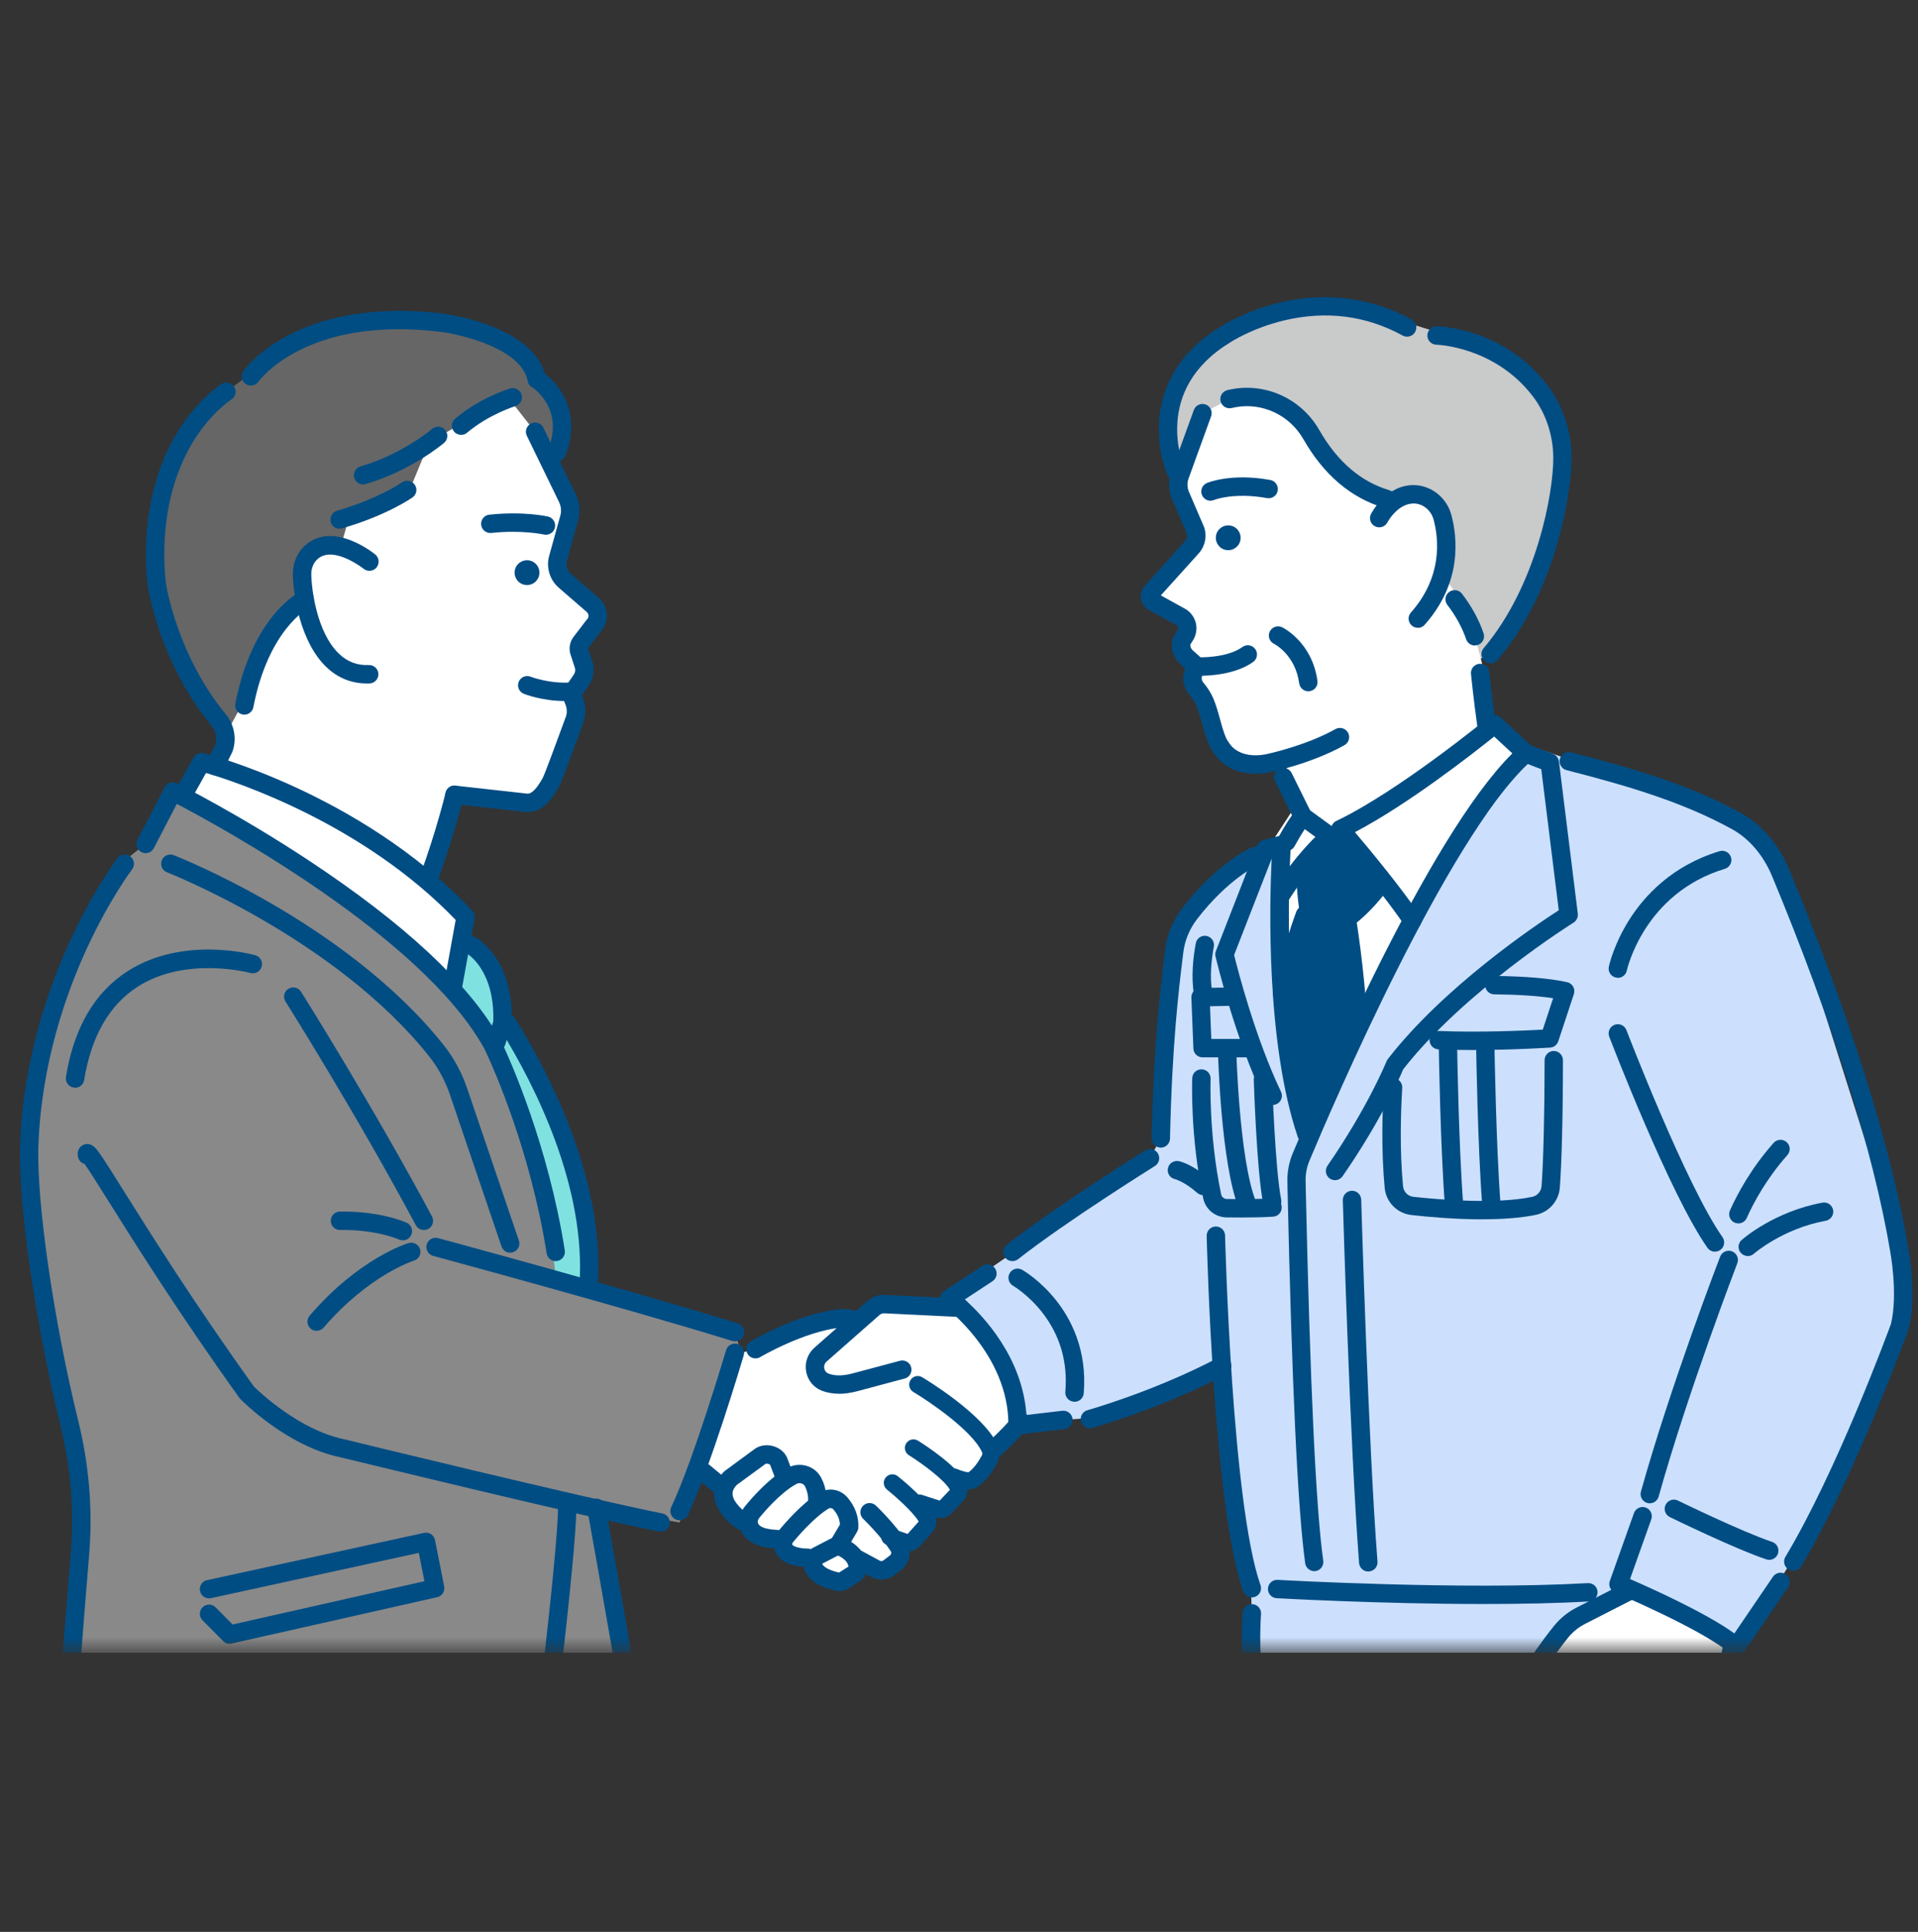 <svg width="140" height="141" viewBox="0 0 140 141" fill="none" xmlns="http://www.w3.org/2000/svg">
<rect x="0" y="0" width="140" height="141" fill="#333333" stroke="none"/>
<g clip-path="url(#clip0_4326_5392)">
<mask id="mask0_4326_5392" style="mask-type:luminance" maskUnits="userSpaceOnUse" x="0" y="20" width="140" height="101">
<path d="M140 20.266H0V120.472H140V20.266Z" fill="white"/>
</mask>
<g mask="url(#mask0_4326_5392)">
<path d="M88.117 35.22L85.698 34.062C85.698 34.062 82.929 25.756 91.939 23.225C91.939 23.225 95.917 21.165 102.742 23.566L107.977 25.191C107.977 25.191 114.723 28.357 114.006 34.412L112.59 40.865L108.802 47.741L105.657 49.171L88.117 35.22Z" fill="#C9CACA"/>
<path d="M16.444 53.667L14.108 49.879C14.108 49.879 6.635 36.407 16.229 28.805L18.846 26.87C18.846 26.87 29.709 18.608 39.03 27.181C39.03 27.181 42.636 29.142 40.248 33.056L28.966 52.358L16.44 53.676L16.444 53.667Z" fill="#666666"/>
<path d="M100.233 60.858L92.372 61.964L85.906 67.255C85.906 67.255 85.69 68.936 85.409 71.898L84.722 83.085L83.936 84.528L66.996 96.216L71.406 104.505L77.617 103.632L79.898 103.468L89.214 99.697C89.214 99.697 89.905 111.675 91.292 115.268L91.547 123.164L111.692 123.479L125.159 122.939L130.355 114.607L133.323 109.42L138.657 96.812L138.903 91.957L129.958 63.696C129.958 63.696 126.671 58.086 121.695 57.87L110.284 53.974L100.22 60.854L100.233 60.858Z" fill="#CCE0FD"/>
<path d="M13.502 57.779L10.63 61.597L8.392 63.351C8.392 63.351 1.823 72.767 2.246 87.142L5.883 109.317L4.57 130.947H47.27L43.534 110.055L49.602 111.122L54.103 98.734L53.641 97.231L41.18 93.918L36.243 76.037L31.323 70.499L13.502 57.784V57.779Z" fill="#898989"/>
<path d="M33.062 71.997L33.676 68.628C33.676 68.628 36.056 69.51 36.691 73.933L38.112 76.498C38.112 76.498 44.185 86.065 42.72 94.034L40.569 93.257L40.029 88.186L36.086 76.498L33.067 71.997H33.062Z" fill="#80E2E0"/>
<path d="M87.78 30.157L86.135 34.696L87.331 39.054L84.074 43.196L86.169 45.019L86.243 47.317L87.085 48.388L86.981 50.073L87.953 51.256L89.378 55.053C89.378 55.053 89.797 56.638 93.667 55.467L94.799 58.448L93.011 61.186C93.011 61.186 93.585 80.1 95.49 82.333L102.716 67.186L111.458 55.446L109.178 52.872L108.521 53.01L108.443 49.446L107.666 46.449L106.638 43.792L105.39 42.108C105.39 42.108 107.074 35.776 102.638 36.014L100.98 36.467C100.98 36.467 98.138 35.854 95.671 30.921C95.671 30.921 93.71 27.755 89.754 29.129L87.784 30.157H87.78Z" fill="white"/>
<path d="M118.902 116.399L115.053 118.11L111.801 122.58C111.801 122.58 111.904 123.803 113.77 125.09L112.695 128.951H125.169L125.156 127.016L126.875 119.963L118.893 116.395L118.902 116.399Z" fill="white"/>
<path d="M70.086 95.443L64.212 95.175L62.609 96.475L60.592 96.216L55.146 98.471L54.109 98.73L51.008 106.811L52.062 107.921L52.748 108.569C52.748 108.569 53.712 111.558 58.964 113.688L60.549 115.268H62.363L62.583 114.141L64.881 114.426L65.59 112.85L67.585 111.407L67.006 109.956L68.462 110.142L69.948 108.552L69.65 108.077L71.101 107.943L72.254 106.47L74.509 103.74C74.509 103.74 73.101 97.115 70.095 96.022V95.443H70.086Z" fill="white"/>
<path d="M33.111 72.339C33.111 72.339 17.748 59.584 13.523 58.232L14.707 55.623L16.167 56.06L16.443 53.667L17.977 50.838C17.977 50.838 19.186 45.469 22.248 43.763C22.248 43.763 20.944 40.407 23.41 39.824L24.866 39.901L25.445 37.893L29.738 36.152L31.327 32.308L34.649 30.326L37.089 29.004L39.05 31.509L41.581 36.921L40.718 41.594L43.603 44.618L42.385 46.881L42.83 49.939L41.806 50.678L41.961 52.427L40.199 57.083L38.921 58.513L33.353 58.301L31.314 64.05L33.953 66.482L33.103 72.335L33.111 72.339Z" fill="white"/>
<path d="M95.348 66.723V63.652L96.795 61.817L98.682 61.441L100.755 65.004L98.203 66.879L99.533 74.269L95.361 82.774L93.223 72.477L95.348 66.723Z" fill="#004D84"/>
<path d="M38.525 59.264C38.473 59.264 38.425 59.264 38.374 59.26C38.369 59.26 38.361 59.26 38.356 59.26L33.104 58.677C32.737 58.638 32.469 58.305 32.512 57.934C32.551 57.567 32.884 57.299 33.255 57.342L38.499 57.925C38.81 57.947 39.186 57.554 39.622 56.767C39.756 56.508 40.602 54.241 41.332 52.232C41.401 51.973 41.384 51.697 41.285 51.45L41.082 50.937C41 50.729 41.026 50.492 41.151 50.306L41.885 49.235C41.984 49.088 42.015 48.898 41.959 48.729L41.648 47.783C41.501 47.339 41.583 46.85 41.868 46.479L42.766 45.304C42.788 45.274 42.814 45.248 42.84 45.222C42.943 45.123 42.956 45.002 42.956 44.941C42.956 44.881 42.935 44.76 42.827 44.665L40.784 42.894C40.127 42.324 39.851 41.413 40.084 40.575L40.896 37.646C40.991 37.309 40.956 36.951 40.805 36.64L38.456 31.807C38.291 31.474 38.434 31.072 38.767 30.908C39.099 30.744 39.501 30.887 39.665 31.219L42.015 36.052C42.309 36.661 42.373 37.352 42.192 38.005L41.38 40.933C41.285 41.274 41.397 41.646 41.665 41.875L43.708 43.646C44.075 43.965 44.291 44.423 44.3 44.907C44.308 45.369 44.131 45.818 43.807 46.151L42.939 47.287C42.939 47.287 42.917 47.334 42.926 47.356L43.237 48.302C43.423 48.868 43.332 49.498 42.999 49.986L42.468 50.764L42.542 50.945C42.753 51.472 42.784 52.064 42.628 52.612C42.624 52.63 42.619 52.643 42.615 52.66C42.244 53.679 41.017 57.031 40.81 57.411C40.365 58.219 39.656 59.268 38.542 59.268L38.525 59.264Z" fill="#004D84"/>
<path d="M41.221 51.165C39.584 51.165 38.293 50.664 38.237 50.638C37.891 50.5 37.723 50.111 37.861 49.766C37.999 49.42 38.388 49.252 38.733 49.39C38.755 49.399 40.09 49.913 41.649 49.809C42.02 49.788 42.34 50.064 42.361 50.435C42.387 50.807 42.107 51.127 41.735 51.148C41.562 51.161 41.39 51.165 41.225 51.165H41.221Z" fill="#004D84"/>
<path d="M39.373 41.758C39.395 42.259 39.006 42.678 38.505 42.7C38.004 42.721 37.585 42.333 37.563 41.832C37.542 41.331 37.931 40.912 38.431 40.89C38.933 40.868 39.352 41.257 39.373 41.758Z" fill="#004D84"/>
<path d="M90.551 39.34C90.504 39.837 90.063 40.2 89.562 40.152C89.066 40.105 88.703 39.664 88.75 39.163C88.798 38.666 89.238 38.303 89.739 38.351C90.24 38.398 90.599 38.839 90.551 39.34Z" fill="#004D84"/>
<path d="M39.846 39.029C39.794 39.029 39.747 39.024 39.695 39.011C39.678 39.011 38.106 38.657 35.86 38.899C35.492 38.938 35.16 38.67 35.121 38.303C35.082 37.936 35.346 37.603 35.717 37.565C38.205 37.297 39.928 37.685 40.002 37.703C40.365 37.785 40.589 38.148 40.503 38.511C40.429 38.821 40.153 39.029 39.851 39.029H39.846Z" fill="#004D84"/>
<path d="M26.778 49.883C25.651 49.883 24.657 49.481 23.828 48.691C21.932 46.885 21.396 43.464 21.379 41.909C21.37 41.054 21.725 40.264 22.351 39.741C24.385 38.044 27.27 40.367 27.392 40.471C27.677 40.704 27.72 41.127 27.486 41.417C27.253 41.702 26.83 41.745 26.541 41.512C26.51 41.49 24.372 39.806 23.21 40.778C22.899 41.037 22.718 41.456 22.722 41.901C22.735 42.993 23.12 46.172 24.752 47.723C25.366 48.306 26.074 48.574 26.921 48.539C27.292 48.526 27.603 48.812 27.62 49.183C27.633 49.554 27.348 49.865 26.977 49.883C26.912 49.883 26.847 49.883 26.782 49.883H26.778Z" fill="#004D84"/>
<path d="M26.502 35.358C26.213 35.358 25.941 35.167 25.859 34.874C25.755 34.515 25.962 34.144 26.317 34.04C29.319 33.172 31.526 31.323 31.547 31.302C31.832 31.064 32.256 31.099 32.493 31.38C32.731 31.665 32.696 32.088 32.415 32.325C32.316 32.407 29.962 34.381 26.688 35.327C26.628 35.345 26.563 35.353 26.502 35.353V35.358Z" fill="#004D84"/>
<path d="M24.788 38.592C24.498 38.592 24.226 38.402 24.144 38.108C24.04 37.75 24.248 37.379 24.602 37.275C27.612 36.407 29.323 35.223 29.34 35.21C29.642 34.999 30.061 35.072 30.273 35.374C30.485 35.677 30.411 36.096 30.109 36.307C30.031 36.359 28.217 37.625 24.969 38.562C24.908 38.579 24.844 38.588 24.783 38.588L24.788 38.592Z" fill="#004D84"/>
<path d="M33.656 31.739C33.466 31.739 33.276 31.657 33.142 31.501C32.904 31.216 32.939 30.793 33.224 30.555C35.042 29.022 37.141 28.378 37.232 28.352C37.586 28.244 37.962 28.447 38.07 28.802C38.178 29.156 37.975 29.531 37.621 29.639C37.621 29.639 35.69 30.235 34.092 31.583C33.967 31.691 33.811 31.743 33.66 31.743L33.656 31.739Z" fill="#004D84"/>
<path d="M39.181 28.36C38.866 28.36 38.581 28.136 38.52 27.812C38.084 25.484 33.786 24.43 32.167 24.218C22.327 23.026 18.902 27.803 18.868 27.851C18.656 28.157 18.237 28.231 17.935 28.023C17.628 27.812 17.555 27.393 17.762 27.09C17.801 27.03 18.777 25.643 21.088 24.447C23.17 23.367 26.811 22.218 32.331 22.888C32.611 22.922 39.133 23.812 39.833 27.566C39.902 27.928 39.66 28.282 39.298 28.347C39.255 28.356 39.216 28.36 39.172 28.36H39.181Z" fill="#004D84"/>
<path d="M17.837 52.16C17.794 52.16 17.75 52.16 17.707 52.147C17.345 52.078 17.107 51.724 17.176 51.361C18.42 44.947 21.806 43.228 21.949 43.154C22.281 42.99 22.683 43.129 22.847 43.465C23.007 43.798 22.873 44.195 22.541 44.36C22.493 44.386 19.59 45.932 18.493 51.616C18.433 51.936 18.152 52.16 17.837 52.16Z" fill="#004D84"/>
<path d="M15.694 56.583C15.594 56.583 15.491 56.561 15.396 56.514C15.063 56.349 14.929 55.943 15.093 55.611L15.72 54.362C15.871 53.892 15.771 53.378 15.448 52.985C12.428 49.326 11.275 45.128 10.921 43.495C10.804 42.964 10.731 42.424 10.696 41.889C10.377 36.688 11.858 33.211 13.158 31.211C14.588 29.013 16.113 28.063 16.177 28.019C16.493 27.825 16.907 27.924 17.102 28.24C17.296 28.555 17.197 28.97 16.882 29.164C16.864 29.177 15.508 30.037 14.242 32.006C13.072 33.829 11.737 37.008 12.035 41.802C12.066 42.269 12.13 42.744 12.23 43.206C12.567 44.744 13.651 48.696 16.48 52.13C17.106 52.89 17.296 53.931 16.972 54.846C16.964 54.872 16.951 54.898 16.938 54.924L16.294 56.215C16.177 56.449 15.94 56.587 15.694 56.587V56.583Z" fill="#004D84"/>
<path d="M31.321 64.724C31.243 64.724 31.17 64.711 31.092 64.685C30.742 64.56 30.561 64.175 30.69 63.826C31.917 60.431 32.517 57.878 32.522 57.852C32.604 57.489 32.967 57.265 33.329 57.351C33.692 57.433 33.917 57.796 33.83 58.159C33.804 58.267 33.208 60.806 31.951 64.283C31.852 64.555 31.593 64.728 31.321 64.728V64.724Z" fill="#004D84"/>
<path d="M40.646 33.69C40.564 33.69 40.482 33.677 40.4 33.642C40.054 33.508 39.886 33.115 40.02 32.77C41.186 29.807 38.922 28.317 38.823 28.252C38.512 28.053 38.417 27.639 38.616 27.328C38.814 27.017 39.225 26.922 39.536 27.116C40.689 27.837 42.533 30.044 41.268 33.262C41.164 33.526 40.909 33.69 40.642 33.69H40.646Z" fill="#004D84"/>
<path d="M40.562 92.043C40.238 92.043 39.953 91.806 39.901 91.478C38.718 83.979 36.01 77.937 35.478 76.801C35.401 76.632 35.327 76.49 35.249 76.356C30.628 68.262 16.024 60.306 12.906 58.673L11.226 61.908C11.053 62.236 10.651 62.366 10.319 62.193C9.991 62.02 9.861 61.619 10.034 61.286L12.025 57.459C12.193 57.135 12.591 57.006 12.919 57.17C12.962 57.191 17.489 59.459 22.598 62.841C29.505 67.411 34.152 71.73 36.416 75.691C36.511 75.855 36.601 76.032 36.696 76.231C37.241 77.392 40.018 83.586 41.227 91.266C41.283 91.633 41.033 91.974 40.67 92.035C40.636 92.039 40.601 92.043 40.566 92.043H40.562Z" fill="#004D84"/>
<path d="M33.063 72.671C33.024 72.671 32.98 72.671 32.942 72.659C32.575 72.594 32.333 72.244 32.402 71.877L33.261 67.143C26.502 60.107 17.259 57.066 15.038 56.414L14.092 58.107C13.911 58.431 13.501 58.547 13.177 58.366C12.853 58.185 12.736 57.774 12.918 57.45L14.123 55.295C14.27 55.032 14.581 54.898 14.874 54.971C14.991 55.001 17.816 55.723 21.651 57.498C25.197 59.139 30.298 62.025 34.471 66.465C34.617 66.62 34.682 66.836 34.643 67.043L33.723 72.114C33.663 72.438 33.382 72.667 33.063 72.667V72.671Z" fill="#004D84"/>
<path d="M36.24 76.706C36.17 76.706 36.106 76.698 36.036 76.676C35.682 76.564 35.488 76.188 35.6 75.834L36.006 74.546C36.123 70.784 34.093 69.601 34.071 69.588C33.747 69.407 33.631 68.996 33.812 68.672C33.993 68.348 34.404 68.232 34.728 68.413C34.844 68.478 37.535 70.037 37.345 74.685C37.345 74.745 37.332 74.801 37.315 74.862L36.883 76.235C36.792 76.52 36.529 76.706 36.244 76.706H36.24Z" fill="#004D84"/>
<path d="M53.647 97.9C53.582 97.9 53.513 97.891 53.448 97.87C45.795 95.499 31.762 91.702 31.619 91.663C31.26 91.568 31.049 91.197 31.144 90.838C31.239 90.48 31.61 90.268 31.969 90.363C32.111 90.402 46.17 94.203 53.846 96.583C54.2 96.691 54.399 97.071 54.286 97.425C54.196 97.714 53.932 97.896 53.647 97.896V97.9Z" fill="#004D84"/>
<path d="M49.6 110.954C49.505 110.954 49.406 110.932 49.311 110.889C48.978 110.729 48.836 110.328 48.995 109.995C50.593 106.652 52.973 98.627 52.999 98.545C53.103 98.19 53.479 97.987 53.833 98.091C54.187 98.195 54.39 98.57 54.286 98.925C54.187 99.257 51.85 107.136 50.209 110.574C50.092 110.816 49.855 110.954 49.604 110.954H49.6Z" fill="#004D84"/>
<path d="M38.904 133.124C38.856 133.124 38.804 133.119 38.757 133.107C38.394 133.024 38.165 132.666 38.247 132.303C38.701 130.26 40.731 113.147 40.731 110.05C40.731 109.679 41.033 109.381 41.4 109.381C41.767 109.381 42.07 109.683 42.07 110.05C42.07 113.32 40.031 130.45 39.556 132.593C39.487 132.904 39.21 133.119 38.899 133.119L38.904 133.124Z" fill="#004D84"/>
<path d="M55.145 99.144C54.916 99.144 54.692 99.027 54.567 98.816C54.377 98.496 54.484 98.086 54.804 97.896C54.942 97.814 58.242 95.874 61.214 95.563C61.672 95.516 62.125 95.563 62.566 95.701C62.92 95.814 63.114 96.19 63.002 96.544C62.89 96.898 62.514 97.092 62.16 96.98C61.896 96.898 61.629 96.872 61.352 96.898C58.67 97.179 55.517 99.032 55.487 99.049C55.379 99.114 55.262 99.144 55.145 99.144Z" fill="#004D84"/>
<path d="M70.675 108.707C70.3 108.707 69.872 108.573 69.375 108.374C69.056 108.245 68.9 107.878 69.03 107.558C69.159 107.238 69.526 107.083 69.846 107.212C70.507 107.48 70.684 107.454 70.706 107.45C70.706 107.45 70.706 107.45 70.71 107.446C71.194 107.078 71.526 106.5 71.682 106.193C71.712 106.133 71.712 106.059 71.682 105.99C70.948 104.392 67.816 102.28 66.671 101.597C66.373 101.42 66.274 101.036 66.451 100.738C66.628 100.44 67.013 100.34 67.311 100.518C67.492 100.626 71.772 103.187 72.818 105.463C73.008 105.878 72.999 106.344 72.796 106.75C72.546 107.247 72.114 107.947 71.461 108.443C71.215 108.629 70.956 108.707 70.662 108.707H70.675Z" fill="#004D84"/>
<path d="M68.618 110.793C68.502 110.793 68.381 110.776 68.264 110.737L66.912 110.301C66.584 110.193 66.403 109.843 66.506 109.51C66.614 109.182 66.968 109.001 67.297 109.104L68.588 109.523L69.335 108.737C68.99 108.068 67.4 106.871 66.342 106.21C66.048 106.025 65.958 105.64 66.144 105.347C66.329 105.053 66.714 104.962 67.007 105.148C67.5 105.455 69.988 107.057 70.519 108.31C70.7 108.733 70.61 109.221 70.294 109.558L69.456 110.439C69.236 110.672 68.929 110.797 68.618 110.797V110.793Z" fill="#004D84"/>
<path d="M66.279 113.225C66.154 113.225 66.024 113.204 65.899 113.16L64.737 112.754C64.409 112.642 64.236 112.284 64.353 111.955C64.465 111.627 64.824 111.454 65.152 111.571L66.249 111.955L67.061 111.048C66.586 110.275 65.238 109.118 64.746 108.72C64.474 108.504 64.431 108.111 64.647 107.839C64.862 107.567 65.256 107.524 65.528 107.74C65.735 107.904 67.575 109.385 68.201 110.508C68.439 110.932 68.374 111.463 68.05 111.83L67.139 112.845C66.914 113.091 66.603 113.23 66.284 113.23L66.279 113.225Z" fill="#004D84"/>
<path d="M64.329 115.281C64.083 115.281 63.841 115.225 63.617 115.113C63.612 115.113 63.608 115.109 63.604 115.104L61.764 114.111C61.435 113.934 61.315 113.528 61.492 113.199C61.669 112.871 62.075 112.75 62.403 112.927L64.234 113.916C64.312 113.955 64.403 113.942 64.472 113.895L64.964 113.519C65.059 113.446 65.085 113.316 65.02 113.217C64.278 112.081 63.021 110.871 63.008 110.858C62.74 110.604 62.731 110.176 62.986 109.908C63.241 109.64 63.669 109.632 63.936 109.887C63.992 109.938 65.319 111.213 66.144 112.478C66.593 113.161 66.428 114.089 65.772 114.586L65.28 114.962C65.003 115.173 64.666 115.281 64.329 115.281Z" fill="#004D84"/>
<path d="M52.745 109.242C52.598 109.242 52.451 109.195 52.325 109.096C51.509 108.443 50.956 107.973 50.935 107.955C50.654 107.713 50.619 107.29 50.857 107.009C51.099 106.729 51.522 106.694 51.803 106.932C51.807 106.936 52.36 107.407 53.159 108.046C53.449 108.279 53.496 108.698 53.263 108.992C53.129 109.156 52.934 109.242 52.736 109.242H52.745Z" fill="#004D84"/>
<path d="M47.267 132.355C46.934 132.355 46.649 132.109 46.602 131.772C46.317 129.66 43.518 113.704 42.87 110.171C42.805 109.808 43.047 109.459 43.41 109.389C43.777 109.325 44.123 109.566 44.192 109.929C44.84 113.471 47.643 129.465 47.932 131.59C47.98 131.958 47.725 132.294 47.358 132.346C47.327 132.346 47.297 132.351 47.267 132.351V132.355Z" fill="#004D84"/>
<path d="M88.358 36.545C88.094 36.545 87.844 36.389 87.736 36.13C87.593 35.789 87.753 35.4 88.09 35.254C88.163 35.223 89.882 34.511 92.725 35.033C93.087 35.098 93.329 35.452 93.264 35.815C93.2 36.178 92.845 36.42 92.483 36.355C90.068 35.914 88.626 36.484 88.613 36.493C88.531 36.528 88.444 36.545 88.358 36.545Z" fill="#004D84"/>
<path d="M101.219 37.089C101.154 37.089 101.089 37.08 101.029 37.063C98.614 36.346 96.627 34.661 95.133 32.048C94.122 30.282 92.114 29.349 90.14 29.729C90.006 29.755 89.928 29.776 89.924 29.776C89.565 29.871 89.198 29.664 89.099 29.306C88.999 28.947 89.211 28.58 89.565 28.481C89.578 28.481 89.691 28.446 89.88 28.412C92.42 27.923 94.999 29.116 96.295 31.383C97.612 33.685 99.331 35.163 101.404 35.776C101.758 35.88 101.961 36.255 101.858 36.609C101.771 36.903 101.504 37.089 101.214 37.089H101.219Z" fill="#004D84"/>
<path d="M85.819 35.051C85.56 35.051 85.314 34.9 85.201 34.645C85.171 34.576 84.476 32.939 84.601 30.792C84.718 28.797 85.594 25.976 89.076 23.856C89.253 23.739 90.881 22.698 93.335 22.102C96.716 21.277 100.073 21.696 103.031 23.311C103.355 23.488 103.476 23.899 103.299 24.223C103.122 24.547 102.712 24.668 102.388 24.491C99.701 23.022 96.781 22.655 93.702 23.393C91.374 23.955 89.823 24.97 89.81 24.983C89.801 24.987 89.793 24.992 89.788 24.996C84.104 28.456 86.342 33.885 86.437 34.114C86.584 34.455 86.424 34.848 86.087 34.995C86.001 35.034 85.91 35.051 85.819 35.051Z" fill="#004D84"/>
<path d="M108.805 48.415C108.649 48.415 108.498 48.363 108.373 48.255C108.088 48.013 108.053 47.59 108.295 47.309C112.17 42.735 113.392 35.967 113.379 33.41C113.37 31.751 112.83 30.148 111.863 28.896C109.073 25.281 104.892 25.16 104.848 25.16C104.477 25.151 104.183 24.849 104.188 24.477C104.192 24.11 104.494 23.816 104.857 23.816H104.866C105.064 23.816 109.725 23.933 112.921 28.075C114.066 29.561 114.705 31.453 114.714 33.401C114.727 35.565 113.759 42.925 109.31 48.177C109.176 48.333 108.986 48.415 108.796 48.415H108.805Z" fill="#004D84"/>
<path d="M95.073 60.215C94.826 60.215 94.589 60.082 94.472 59.844C94.04 58.98 93.569 58.026 93.077 57.015C92.913 56.682 93.051 56.281 93.384 56.117C93.716 55.952 94.118 56.091 94.282 56.423C94.774 57.43 95.241 58.376 95.673 59.239C95.837 59.572 95.703 59.974 95.375 60.142C95.28 60.19 95.176 60.211 95.073 60.211V60.215Z" fill="#004D84"/>
<path d="M108.51 53.676C108.182 53.676 107.893 53.434 107.845 53.097C107.543 50.946 107.375 49.201 107.37 49.184C107.336 48.816 107.603 48.488 107.975 48.449C108.342 48.415 108.67 48.682 108.709 49.054C108.709 49.071 108.878 50.795 109.176 52.915C109.227 53.282 108.973 53.624 108.605 53.676C108.575 53.68 108.541 53.684 108.51 53.684V53.676Z" fill="#004D84"/>
<path d="M95.363 83.444C95.082 83.444 94.823 83.267 94.728 82.986C92.4 76.092 92.664 65.946 92.823 62.664L90.081 69.7C90.34 70.749 91.614 75.725 93.506 79.686C93.666 80.019 93.523 80.42 93.191 80.58C92.854 80.74 92.456 80.597 92.296 80.265C90.115 75.699 88.781 70.041 88.724 69.803C88.694 69.67 88.703 69.531 88.755 69.406L91.752 61.718C91.83 61.515 92.003 61.364 92.21 61.312L93.389 61.01C93.601 60.958 93.821 61.01 93.985 61.143C94.149 61.282 94.24 61.493 94.223 61.705C94.214 61.834 93.333 74.663 95.998 82.554C96.115 82.904 95.929 83.288 95.575 83.405C95.506 83.431 95.432 83.439 95.359 83.439L95.363 83.444Z" fill="#004D84"/>
<path d="M91.63 56.479C89.699 56.479 88.831 55.322 88.636 55.023C88.209 54.488 87.993 53.71 87.768 52.894C87.639 52.419 87.505 51.926 87.328 51.516C87.211 51.24 87.034 50.963 86.801 50.687C86.356 50.16 86.248 49.43 86.516 48.791L86.153 48.467C85.635 48.005 85.423 47.301 85.596 46.631C85.613 46.566 85.639 46.502 85.678 46.441L85.941 46.018C85.997 45.927 85.989 45.836 85.976 45.789C85.963 45.746 85.928 45.659 85.833 45.608L83.859 44.519C83.548 44.346 83.341 44.053 83.285 43.703C83.229 43.357 83.328 43.007 83.566 42.748L86.503 39.487C86.628 39.349 86.68 39.15 86.637 38.969L85.552 36.438C85.285 35.807 85.263 35.107 85.496 34.464L87.142 29.924C87.267 29.574 87.652 29.397 88.001 29.523C88.351 29.648 88.528 30.032 88.403 30.382L86.757 34.922C86.641 35.241 86.65 35.595 86.788 35.906L87.894 38.481C87.902 38.507 87.915 38.528 87.919 38.554C88.105 39.189 87.945 39.889 87.505 40.381L84.732 43.456L86.485 44.424C86.879 44.64 87.163 45.011 87.28 45.443C87.392 45.875 87.319 46.342 87.086 46.722L86.887 47.037C86.874 47.193 86.935 47.348 87.051 47.456L87.526 47.879C87.915 48.225 88.019 48.791 87.781 49.253L87.772 49.266C87.682 49.447 87.699 49.659 87.829 49.81C88.148 50.19 88.399 50.583 88.567 50.985C88.775 51.477 88.921 52.013 89.064 52.531C89.245 53.196 89.436 53.883 89.699 54.194C89.729 54.233 89.746 54.255 89.768 54.298C89.824 54.389 90.498 55.395 92.368 55.058C92.519 55.028 95.301 54.436 97.478 53.214C97.802 53.032 98.212 53.149 98.394 53.473C98.575 53.797 98.458 54.207 98.134 54.389C95.72 55.74 92.753 56.354 92.627 56.38C92.623 56.38 92.619 56.38 92.614 56.38C92.26 56.444 91.932 56.47 91.63 56.47V56.479Z" fill="#004D84"/>
<path d="M87.607 49.313C87.481 49.313 87.4 49.313 87.382 49.313C87.011 49.296 86.726 48.985 86.743 48.613C86.76 48.242 87.071 47.952 87.443 47.974C87.464 47.974 89.542 48.052 90.686 47.222C90.989 47.006 91.408 47.071 91.624 47.374C91.84 47.676 91.775 48.095 91.472 48.311C90.19 49.235 88.259 49.322 87.607 49.322V49.313Z" fill="#004D84"/>
<path d="M103.487 45.818C103.327 45.818 103.167 45.762 103.042 45.65C102.766 45.404 102.74 44.98 102.986 44.704C105.305 42.091 105.02 39.339 104.645 37.931C104.467 37.262 103.889 36.774 103.241 36.748C103.219 36.748 103.202 36.748 103.18 36.748C102.01 36.748 101.276 38.113 101.267 38.13C101.094 38.458 100.688 38.584 100.36 38.411C100.032 38.238 99.906 37.836 100.075 37.508C100.122 37.417 101.228 35.322 103.293 35.409C104.524 35.461 105.612 36.355 105.94 37.59C106.385 39.262 106.726 42.523 103.988 45.602C103.854 45.754 103.673 45.827 103.487 45.827V45.818Z" fill="#004D84"/>
<path d="M95.498 50.453C95.166 50.453 94.88 50.211 94.833 49.874C94.548 47.801 93.058 47.019 92.993 46.989C92.66 46.825 92.522 46.423 92.686 46.09C92.85 45.758 93.252 45.619 93.589 45.783C93.68 45.827 95.779 46.885 96.163 49.692C96.215 50.06 95.956 50.397 95.589 50.448C95.559 50.448 95.528 50.453 95.498 50.453Z" fill="#004D84"/>
<path d="M93.9 62.115C93.792 62.115 93.68 62.089 93.576 62.033C93.252 61.855 93.131 61.445 93.308 61.121C93.77 60.279 94.194 59.618 94.569 59.156C94.794 58.88 95.196 58.828 95.485 59.039L97.187 60.279C97.485 60.499 97.554 60.918 97.334 61.216C97.113 61.514 96.695 61.579 96.396 61.363L95.239 60.517C95.01 60.858 94.759 61.277 94.492 61.765C94.371 61.989 94.138 62.115 93.904 62.115H93.9Z" fill="#004D84"/>
<path d="M103.09 67.855C102.874 67.855 102.662 67.751 102.532 67.557C100.822 65.009 97.362 60.996 97.328 60.957C97.19 60.797 97.138 60.586 97.177 60.383C97.22 60.18 97.354 60.003 97.544 59.916C102.114 57.731 108.601 52.401 108.666 52.349C108.925 52.133 109.305 52.146 109.551 52.375L111.836 54.496C112.108 54.746 112.126 55.174 111.871 55.446C111.62 55.718 111.193 55.735 110.92 55.48L109.063 53.757C107.577 54.949 102.826 58.677 98.9 60.737C99.967 61.998 102.291 64.797 103.643 66.814C103.85 67.121 103.768 67.54 103.461 67.747C103.344 67.825 103.215 67.859 103.085 67.859L103.09 67.855Z" fill="#004D84"/>
<path d="M98.426 67.639C98.336 67.639 98.249 67.622 98.163 67.583C96.863 67.026 95.649 67.195 95.636 67.195C95.269 67.251 94.928 67 94.872 66.633C94.66 65.268 94.595 64.037 94.682 62.979C94.712 62.608 95.04 62.335 95.407 62.366C95.779 62.396 96.051 62.72 96.021 63.091C95.973 63.657 95.956 64.568 96.111 65.821C96.647 65.821 97.442 65.89 98.31 66.192C98.703 65.864 99.454 65.169 100.197 64.158C100.418 63.86 100.837 63.795 101.135 64.016C101.433 64.236 101.497 64.655 101.277 64.953C100.076 66.585 98.867 67.467 98.82 67.501C98.703 67.583 98.565 67.626 98.426 67.626V67.639Z" fill="#004D84"/>
<path d="M99.125 75.216C98.771 75.216 98.477 74.94 98.456 74.585C98.223 70.646 97.67 67.325 97.665 67.294C97.605 66.927 97.851 66.582 98.218 66.521C98.585 66.461 98.931 66.707 98.991 67.074C98.996 67.109 99.561 70.499 99.799 74.508C99.821 74.879 99.54 75.194 99.168 75.216C99.156 75.216 99.143 75.216 99.13 75.216H99.125Z" fill="#004D84"/>
<path d="M130.896 114.641C130.779 114.641 130.658 114.611 130.55 114.546C130.231 114.356 130.131 113.942 130.321 113.626C134.036 107.45 137.781 97.295 138.027 96.626C138.554 94.427 137.975 91.356 137.966 91.326C137.966 91.322 137.966 91.317 137.966 91.309C136.74 84.035 133.764 74.576 129.354 63.959C128.719 62.43 127.682 61.212 126.438 60.525C122.991 58.625 119.113 57.424 114.344 56.21C113.986 56.12 113.77 55.753 113.861 55.394C113.951 55.036 114.318 54.82 114.677 54.91C119.545 56.15 123.514 57.377 127.086 59.35C128.598 60.184 129.842 61.64 130.593 63.445C135.038 74.153 138.048 83.707 139.288 91.08C139.331 91.309 139.923 94.531 139.323 96.98C139.318 97.001 139.31 97.027 139.301 97.049C139.262 97.157 135.362 107.847 131.474 114.317C131.349 114.529 131.125 114.641 130.9 114.641H130.896Z" fill="#004D84"/>
<path d="M120.423 109.722C120.362 109.722 120.302 109.714 120.241 109.696C119.883 109.597 119.675 109.226 119.775 108.867C121.904 101.226 125.519 91.81 125.558 91.715C125.692 91.37 126.081 91.197 126.427 91.331C126.772 91.465 126.945 91.854 126.811 92.199C126.776 92.294 123.183 101.65 121.071 109.226C120.989 109.524 120.716 109.718 120.423 109.718V109.722Z" fill="#004D84"/>
<path d="M127.577 91.672C127.391 91.672 127.205 91.594 127.071 91.447C126.825 91.171 126.851 90.748 127.128 90.501C127.223 90.415 129.503 88.424 133.023 87.776C133.386 87.707 133.736 87.949 133.805 88.316C133.87 88.679 133.632 89.028 133.265 89.098C130.129 89.672 128.039 91.486 128.017 91.508C127.888 91.62 127.732 91.676 127.572 91.676L127.577 91.672Z" fill="#004D84"/>
<path d="M125.182 91.357C124.97 91.357 124.763 91.257 124.633 91.072C121.895 87.184 117.645 76.136 117.463 75.665C117.329 75.319 117.502 74.931 117.848 74.797C118.193 74.663 118.582 74.836 118.716 75.181C118.759 75.293 123.087 86.545 125.73 90.294C125.942 90.597 125.873 91.016 125.566 91.232C125.45 91.314 125.316 91.353 125.182 91.353V91.357Z" fill="#004D84"/>
<path d="M126.887 89.292C126.796 89.292 126.701 89.275 126.61 89.232C126.274 89.081 126.122 88.683 126.274 88.342C126.831 87.107 127.833 85.249 129.461 83.414C129.707 83.137 130.131 83.111 130.411 83.358C130.688 83.604 130.714 84.027 130.467 84.303C128.951 86.014 128.014 87.742 127.5 88.895C127.388 89.145 127.142 89.292 126.887 89.292Z" fill="#004D84"/>
<path d="M118.089 71.363C118.042 71.363 117.999 71.358 117.951 71.35C117.588 71.272 117.355 70.918 117.433 70.555C117.446 70.49 117.787 68.914 118.949 67.091C120.02 65.406 122.033 63.178 125.514 62.124C125.868 62.016 126.244 62.219 126.352 62.573C126.46 62.927 126.257 63.303 125.903 63.411C119.99 65.199 118.759 70.779 118.746 70.836C118.681 71.151 118.4 71.371 118.089 71.371V71.363Z" fill="#004D84"/>
<path d="M129.144 113.847C129.075 113.847 129.002 113.834 128.933 113.812C126.661 113.056 122.078 110.819 121.884 110.724C121.551 110.56 121.413 110.158 121.577 109.826C121.741 109.493 122.143 109.355 122.475 109.519C122.523 109.54 127.166 111.808 129.356 112.538C129.706 112.655 129.896 113.035 129.779 113.389C129.684 113.67 129.425 113.847 129.144 113.847Z" fill="#004D84"/>
<path d="M126.743 120.853C126.584 120.853 126.424 120.797 126.303 120.689C124.277 118.927 117.941 116.257 117.876 116.231C117.548 116.093 117.384 115.722 117.505 115.389L119.267 110.435C119.392 110.085 119.776 109.904 120.126 110.029C120.476 110.154 120.658 110.539 120.532 110.888L118.982 115.247C120.489 115.903 124.493 117.7 126.597 119.216L129.413 115.078C129.62 114.771 130.039 114.694 130.346 114.901C130.652 115.108 130.73 115.527 130.523 115.834L127.301 120.568C127.193 120.728 127.02 120.831 126.83 120.857C126.8 120.857 126.774 120.862 126.743 120.862V120.853Z" fill="#004D84"/>
<path d="M113.78 125.764C113.646 125.764 113.508 125.726 113.392 125.639L111.945 124.607C111.906 124.577 111.867 124.546 111.837 124.512C111.038 123.626 110.912 122.3 111.534 121.281C111.539 121.272 111.543 121.268 111.547 121.259C111.586 121.199 112.554 119.739 113.435 118.664C113.888 118.106 114.441 117.657 115.08 117.329L118.605 115.528C118.933 115.359 119.339 115.489 119.508 115.822C119.676 116.15 119.547 116.556 119.214 116.724L115.689 118.525C115.219 118.767 114.808 119.1 114.471 119.51C113.677 120.491 112.765 121.851 112.67 121.989C112.377 122.482 112.424 123.117 112.787 123.557L114.169 124.542C114.471 124.758 114.541 125.177 114.325 125.479C114.195 125.665 113.988 125.76 113.776 125.76L113.78 125.764Z" fill="#004D84"/>
<path d="M125.167 127.69C125.129 127.69 125.085 127.69 125.046 127.677C124.684 127.608 124.442 127.258 124.507 126.896L125.707 120.395C125.776 120.032 126.126 119.79 126.489 119.855C126.852 119.924 127.094 120.274 127.029 120.637L125.828 127.137C125.768 127.461 125.487 127.686 125.167 127.686V127.69Z" fill="#004D84"/>
<path d="M91.307 77.173H87.778C87.419 77.173 87.121 76.888 87.109 76.529L86.962 72.81C86.953 72.629 87.022 72.456 87.143 72.322C87.268 72.193 87.437 72.115 87.618 72.111L90.089 72.063C90.456 72.063 90.767 72.352 90.771 72.724C90.78 73.095 90.482 73.402 90.11 73.406L88.322 73.441L88.417 75.829H91.298C91.67 75.829 91.968 76.132 91.968 76.499C91.968 76.866 91.665 77.168 91.298 77.168L91.307 77.173Z" fill="#004D84"/>
<path d="M90.636 88.86C90.238 88.86 89.858 88.86 89.526 88.852C88.692 88.839 87.992 88.264 87.824 87.452C86.869 82.917 87.016 78.857 87.025 78.688C87.038 78.317 87.349 78.032 87.72 78.045C88.092 78.058 88.381 78.373 88.364 78.74C88.364 78.779 88.217 82.809 89.137 87.176C89.176 87.366 89.349 87.504 89.543 87.508C90.493 87.521 91.841 87.526 92.843 87.461C93.21 87.435 93.534 87.716 93.555 88.087C93.581 88.459 93.301 88.778 92.929 88.8C92.238 88.843 91.4 88.86 90.631 88.86H90.636Z" fill="#004D84"/>
<path d="M91.019 88.536C90.751 88.536 90.496 88.372 90.392 88.109C89.131 84.843 88.915 77.146 88.906 76.818C88.898 76.447 89.187 76.14 89.559 76.127C89.563 76.127 89.572 76.127 89.576 76.127C89.939 76.127 90.237 76.416 90.245 76.779C90.245 76.857 90.466 84.571 91.645 87.621C91.779 87.966 91.606 88.355 91.26 88.489C91.183 88.519 91.101 88.536 91.019 88.536Z" fill="#004D84"/>
<path d="M92.855 88.355C92.54 88.355 92.259 88.134 92.198 87.815C91.732 85.474 91.525 79.068 91.516 78.796C91.503 78.424 91.797 78.114 92.164 78.105C92.535 78.092 92.846 78.386 92.855 78.753C92.855 78.818 93.071 85.322 93.516 87.551C93.589 87.914 93.352 88.268 92.989 88.341C92.946 88.35 92.903 88.355 92.859 88.355H92.855Z" fill="#004D84"/>
<path d="M107.484 76.637C106.655 76.637 105.808 76.624 104.992 76.589C104.62 76.572 104.335 76.261 104.348 75.889C104.365 75.518 104.676 75.229 105.048 75.246C108.006 75.371 111.406 75.211 112.611 75.147L113.367 72.857C112.261 72.685 110.818 72.59 109.069 72.572C108.698 72.572 108.4 72.266 108.404 71.894C108.404 71.527 108.706 71.229 109.073 71.229C109.073 71.229 109.078 71.229 109.082 71.229C111.341 71.255 113.125 71.406 114.386 71.683C114.572 71.721 114.732 71.842 114.827 72.007C114.922 72.171 114.939 72.369 114.883 72.551L113.742 76.002C113.656 76.261 113.423 76.442 113.151 76.46C113.116 76.46 110.434 76.637 107.484 76.637Z" fill="#004D84"/>
<path d="M108.205 88.994C106.257 88.994 104.314 88.826 103.018 88.679C101.99 88.567 101.173 87.737 101.074 86.714C100.815 84.014 100.897 81.202 101.009 79.319C101.031 78.948 101.351 78.667 101.722 78.689C102.093 78.71 102.374 79.03 102.353 79.401C102.24 81.237 102.163 83.975 102.413 86.588C102.452 86.986 102.767 87.305 103.165 87.349C104.884 87.539 109.173 87.919 111.851 87.349C112.213 87.271 112.49 86.956 112.52 86.584C112.654 84.887 112.745 81.185 112.745 77.376C112.745 77.004 113.047 76.706 113.414 76.706C113.781 76.706 114.084 77.008 114.084 77.376C114.084 81.276 113.993 84.93 113.855 86.688C113.781 87.651 113.069 88.463 112.127 88.662C110.974 88.904 109.587 88.99 108.201 88.99L108.205 88.994Z" fill="#004D84"/>
<path d="M106.138 88.618C105.792 88.618 105.494 88.351 105.468 87.996C105.136 83.681 105.023 76.581 105.023 76.511C105.019 76.14 105.313 75.833 105.684 75.829H105.693C106.06 75.829 106.358 76.123 106.362 76.49C106.362 76.559 106.475 83.621 106.803 87.893C106.833 88.264 106.553 88.584 106.185 88.614C106.168 88.614 106.151 88.614 106.134 88.614L106.138 88.618Z" fill="#004D84"/>
<path d="M108.864 88.636C108.519 88.636 108.221 88.368 108.195 88.014C107.862 83.699 107.75 76.598 107.75 76.529C107.746 76.158 108.039 75.851 108.411 75.847H108.42C108.787 75.847 109.085 76.14 109.089 76.507C109.089 76.577 109.201 83.639 109.53 87.91C109.56 88.282 109.279 88.601 108.912 88.632C108.895 88.632 108.877 88.632 108.86 88.632L108.864 88.636Z" fill="#004D84"/>
<path d="M91.378 116.589C91.102 116.589 90.843 116.416 90.743 116.14C88.571 110.011 88.1 91.006 88.078 90.203C88.07 89.832 88.363 89.525 88.735 89.516C89.106 89.512 89.413 89.801 89.422 90.173C89.426 90.367 89.91 109.765 92.009 115.695C92.134 116.045 91.948 116.429 91.599 116.55C91.525 116.576 91.447 116.589 91.374 116.589H91.378Z" fill="#004D84"/>
<path d="M95.936 114.672C95.607 114.672 95.318 114.431 95.27 114.094C94.73 110.267 94.294 101.05 93.979 86.701L93.97 86.239C93.953 85.526 94.087 84.835 94.359 84.179C96.717 78.559 104.876 59.809 110.936 54.479C111.122 54.315 111.385 54.268 111.619 54.358L113.364 55.028C113.597 55.119 113.757 55.326 113.791 55.572L115.169 66.686C115.199 66.945 115.078 67.2 114.858 67.338C114.78 67.385 106.885 72.331 102.419 78.049C102.181 78.628 100.821 81.768 98 85.846C97.788 86.153 97.37 86.226 97.067 86.019C96.76 85.807 96.687 85.388 96.894 85.086C99.857 80.792 101.192 77.497 101.205 77.466C101.227 77.41 101.261 77.354 101.296 77.302C105.399 72.007 112.128 67.498 113.778 66.435L112.5 56.142L111.515 55.762C105.537 61.416 97.214 80.814 95.586 84.701C95.383 85.181 95.288 85.69 95.301 86.213L95.309 86.675C95.624 100.972 96.052 110.133 96.588 113.908C96.639 114.275 96.385 114.616 96.018 114.668C95.987 114.672 95.953 114.677 95.922 114.677L95.936 114.672Z" fill="#004D84"/>
<path d="M99.873 114.698C99.528 114.698 99.23 114.43 99.204 114.08C98.534 105.45 98.02 87.776 98.016 87.599C98.007 87.227 98.297 86.921 98.668 86.908C99.035 86.895 99.346 87.188 99.359 87.56C99.363 87.737 99.877 105.377 100.547 113.972C100.577 114.344 100.301 114.663 99.929 114.693C99.912 114.693 99.895 114.693 99.877 114.693L99.873 114.698Z" fill="#004D84"/>
<path d="M91.551 123.842C91.222 123.842 90.933 123.601 90.886 123.264C90.488 120.413 90.7 117.804 90.709 117.696C90.739 117.325 91.063 117.053 91.434 117.083C91.806 117.113 92.078 117.437 92.047 117.808C92.047 117.834 91.836 120.383 92.216 123.078C92.268 123.445 92.013 123.786 91.646 123.838C91.616 123.842 91.581 123.847 91.551 123.847V123.842Z" fill="#004D84"/>
<path d="M99.007 63.01C98.834 63.01 98.666 62.945 98.532 62.815C97.599 61.882 96.705 62.31 96.605 62.362C96.281 62.543 95.875 62.422 95.694 62.098C95.513 61.774 95.633 61.364 95.957 61.182C96.588 60.833 98.134 60.522 99.478 61.865C99.741 62.128 99.741 62.552 99.478 62.815C99.348 62.945 99.175 63.014 99.002 63.014L99.007 63.01Z" fill="#004D84"/>
<path d="M72.638 106.37C72.457 106.37 72.275 106.297 72.141 106.15C71.891 105.878 71.908 105.45 72.185 105.2C72.198 105.191 73.282 104.193 73.748 103.601L73.973 103.316C74.202 103.027 74.625 102.975 74.915 103.204C75.083 103.338 75.169 103.532 75.169 103.731C75.169 103.878 75.122 104.025 75.027 104.146L74.802 104.431C74.271 105.105 73.139 106.141 73.092 106.189C72.962 106.305 72.802 106.366 72.638 106.366V106.37Z" fill="#004D84"/>
<path d="M108.317 117.07C100.724 117.07 93.282 116.651 93.183 116.646C92.811 116.625 92.53 116.309 92.552 115.938C92.573 115.566 92.889 115.286 93.26 115.307C93.394 115.316 106.78 116.068 115.902 115.545C116.273 115.523 116.589 115.808 116.61 116.175C116.632 116.547 116.347 116.862 115.98 116.884C113.608 117.018 110.956 117.07 108.317 117.07Z" fill="#004D84"/>
<path d="M93.548 65.929C93.423 65.929 93.297 65.894 93.185 65.825C92.874 65.627 92.779 65.212 92.982 64.897C94.645 62.292 96.114 60.992 96.178 60.94C96.459 60.694 96.882 60.724 97.124 61.001C97.371 61.281 97.34 61.705 97.064 61.947C97.042 61.964 95.665 63.195 94.114 65.618C93.984 65.817 93.768 65.929 93.548 65.929Z" fill="#004D84"/>
<path d="M93.579 73.152C93.532 73.152 93.48 73.147 93.433 73.135C93.07 73.052 92.841 72.694 92.923 72.331C93.605 69.26 94.582 66.643 94.62 66.535C94.75 66.189 95.139 66.012 95.484 66.142C95.83 66.271 96.007 66.66 95.877 67.005C95.869 67.031 94.897 69.649 94.232 72.625C94.162 72.936 93.886 73.152 93.575 73.152H93.579Z" fill="#004D84"/>
<path d="M84.728 83.76C84.728 83.76 84.72 83.76 84.715 83.76C84.344 83.751 84.05 83.444 84.059 83.073C84.21 76.132 84.72 71.968 84.992 69.735L85.035 69.368C85.173 68.241 85.614 67.165 86.309 66.262C88.836 62.98 91.242 61.908 91.341 61.865C91.682 61.718 92.075 61.874 92.227 62.215C92.373 62.556 92.218 62.95 91.881 63.096C91.842 63.114 89.665 64.107 87.376 67.083C86.827 67.796 86.478 68.642 86.37 69.532L86.326 69.899C86.054 72.111 85.549 76.231 85.402 83.103C85.393 83.47 85.095 83.76 84.733 83.76H84.728Z" fill="#004D84"/>
<path d="M87.815 73.151C87.496 73.151 87.211 72.922 87.154 72.594C86.93 71.281 87.098 69.829 87.284 68.845C87.353 68.482 87.703 68.24 88.066 68.309C88.429 68.378 88.671 68.728 88.601 69.091C88.437 69.968 88.286 71.251 88.476 72.369C88.541 72.736 88.295 73.082 87.928 73.147C87.889 73.155 87.85 73.155 87.811 73.155L87.815 73.151Z" fill="#004D84"/>
<path d="M73.902 92.044C73.703 92.044 73.504 91.957 73.375 91.789C73.146 91.5 73.194 91.076 73.487 90.847C76.99 88.083 83.525 84.006 83.59 83.963C83.905 83.768 84.32 83.863 84.514 84.178C84.709 84.494 84.614 84.908 84.298 85.103C84.234 85.142 77.759 89.184 74.317 91.901C74.191 91.996 74.049 92.044 73.902 92.044Z" fill="#004D84"/>
<path d="M79.555 104.241C79.262 104.241 78.99 104.047 78.908 103.749C78.808 103.39 79.016 103.023 79.374 102.924C79.422 102.911 84.233 101.559 88.902 99.105C89.231 98.933 89.637 99.058 89.809 99.386C89.982 99.715 89.857 100.12 89.529 100.293C84.73 102.811 79.94 104.159 79.737 104.215C79.677 104.232 79.616 104.241 79.555 104.241Z" fill="#004D84"/>
<path d="M87.828 87.228C87.668 87.228 87.513 87.172 87.383 87.059C86.451 86.234 85.764 86.062 85.759 86.057C85.397 85.98 85.172 85.625 85.25 85.263C85.328 84.9 85.69 84.671 86.053 84.749C86.153 84.77 87.077 84.99 88.278 86.053C88.554 86.299 88.58 86.722 88.334 86.999C88.2 87.15 88.014 87.224 87.833 87.224L87.828 87.228Z" fill="#004D84"/>
<path d="M78.43 102.306C78.43 102.306 78.391 102.306 78.374 102.306C78.002 102.275 77.73 101.947 77.761 101.58C77.946 99.39 77.368 97.429 76.046 95.753C75.039 94.479 73.96 93.853 73.947 93.844C73.627 93.659 73.515 93.252 73.696 92.928C73.878 92.605 74.288 92.492 74.612 92.678C74.664 92.708 75.899 93.417 77.065 94.876C78.145 96.228 79.372 98.505 79.104 101.697C79.074 102.046 78.78 102.31 78.434 102.31L78.43 102.306Z" fill="#004D84"/>
<path d="M74.279 104.694C74.115 104.694 73.955 104.634 73.83 104.521C73.687 104.392 73.605 104.21 73.605 104.016C73.64 98.846 68.949 95.352 68.902 95.317C68.725 95.188 68.621 94.976 68.625 94.76C68.629 94.54 68.742 94.337 68.927 94.216L71.709 92.389C72.02 92.186 72.435 92.272 72.638 92.583C72.841 92.894 72.754 93.309 72.443 93.512L70.422 94.842C71.796 96.069 74.633 99.079 74.923 103.273L77.54 102.966C77.907 102.923 78.244 103.187 78.287 103.554C78.331 103.921 78.067 104.258 77.7 104.301L74.357 104.694C74.331 104.694 74.305 104.698 74.279 104.698V104.694Z" fill="#004D84"/>
<path d="M61.244 101.723C60.795 101.723 60.38 101.649 60 101.507C59.391 101.273 58.959 100.751 58.843 100.107C58.726 99.455 58.951 98.803 59.447 98.362L63.3 94.972C63.667 94.648 64.138 94.484 64.626 94.51L70.116 94.777C70.487 94.795 70.772 95.11 70.755 95.481C70.738 95.853 70.423 96.138 70.051 96.121L64.561 95.853C64.423 95.844 64.289 95.892 64.19 95.982L60.337 99.373C60.134 99.554 60.147 99.779 60.164 99.87C60.182 99.956 60.242 100.163 60.48 100.254C60.933 100.427 61.503 100.427 62.177 100.254L65.689 99.317C66.047 99.222 66.414 99.433 66.509 99.792C66.604 100.15 66.393 100.518 66.034 100.613L62.514 101.554C62.065 101.666 61.642 101.727 61.244 101.727V101.723Z" fill="#004D84"/>
<path d="M54.157 111.679C54.032 111.679 53.907 111.644 53.794 111.571C53.639 111.472 52.282 110.556 52.14 109.234C52.093 108.776 52.175 108.085 52.853 107.403C52.879 107.377 52.904 107.355 52.935 107.334L55.077 105.762C55.436 105.498 55.911 105.416 56.382 105.533C56.857 105.649 57.237 105.947 57.431 106.345C57.44 106.362 57.448 106.384 57.457 106.401L57.863 107.485C57.993 107.831 57.816 108.219 57.47 108.349C57.124 108.478 56.736 108.301 56.606 107.956L56.217 106.919C56.196 106.893 56.144 106.854 56.062 106.837C55.967 106.816 55.893 106.829 55.872 106.846L53.773 108.383C53.475 108.703 53.457 108.936 53.475 109.092C53.535 109.675 54.274 110.284 54.529 110.448C54.84 110.651 54.926 111.066 54.723 111.377C54.593 111.575 54.377 111.683 54.161 111.683L54.157 111.679Z" fill="#004D84"/>
<path d="M56.613 113C55.348 113 53.992 112.413 53.961 111.109C53.953 110.698 54.095 110.288 54.367 109.955C54.855 109.351 56.134 107.869 57.486 107.135C58.194 106.75 59.08 106.876 59.641 107.442C60.116 107.921 60.419 108.971 60.311 109.774C60.263 110.141 59.922 110.4 59.555 110.348C59.188 110.301 58.928 109.96 58.98 109.593C59.045 109.109 58.803 108.5 58.691 108.383C58.548 108.241 58.315 108.21 58.129 108.31C56.963 108.945 55.758 110.37 55.417 110.793C55.348 110.88 55.309 110.979 55.309 111.07C55.322 111.618 56.639 111.653 56.657 111.653C56.657 111.653 56.657 111.653 56.661 111.653C57.028 111.653 57.33 111.951 57.335 112.318C57.335 112.689 57.045 112.992 56.674 112.996C56.657 112.996 56.635 112.996 56.618 112.996L56.613 113Z" fill="#004D84"/>
<path d="M58.907 114.361C58.575 114.361 57.521 114.313 56.916 113.717C56.636 113.441 56.484 113.087 56.484 112.694C56.484 112.344 56.618 111.99 56.856 111.696C57.331 111.122 58.566 109.7 59.776 108.958C60.449 108.547 61.313 108.673 61.832 109.264C62.41 109.921 62.691 110.69 62.652 111.489C62.648 111.597 62.613 111.7 62.562 111.795L61.905 112.901C61.715 113.221 61.305 113.324 60.985 113.139C60.665 112.949 60.562 112.538 60.748 112.219L61.309 111.268C61.292 110.875 61.128 110.504 60.821 110.154C60.734 110.059 60.588 110.037 60.475 110.107C59.408 110.763 58.225 112.145 57.888 112.556C57.849 112.603 57.823 112.659 57.823 112.698C57.823 112.733 57.823 112.741 57.849 112.763C58.031 112.94 58.601 113.031 58.938 113.022C58.938 113.022 58.946 113.022 58.951 113.022C59.318 113.022 59.616 113.316 59.624 113.679C59.633 114.05 59.339 114.357 58.968 114.361C58.951 114.361 58.929 114.361 58.903 114.361H58.907Z" fill="#004D84"/>
<path d="M61.177 115.441C60.641 115.337 59.302 114.987 59.333 114.024C59.337 113.829 59.453 113.657 59.626 113.57L60.909 112.905C61.056 112.827 61.224 112.823 61.376 112.888C61.799 113.074 62.602 113.54 62.602 114.413C62.602 114.594 62.503 114.767 62.347 114.862L61.566 115.363C61.449 115.436 61.306 115.466 61.172 115.441H61.177Z" fill="white"/>
<path d="M61.279 116.123C61.201 116.123 61.127 116.115 61.05 116.102C59.499 115.804 58.627 115.039 58.661 114.007C58.674 113.575 58.925 113.182 59.318 112.979L60.6 112.314C60.929 112.145 61.309 112.128 61.646 112.279C62.682 112.733 63.274 113.51 63.278 114.417C63.278 114.828 63.067 115.208 62.717 115.437L61.935 115.938C61.736 116.063 61.512 116.132 61.279 116.132V116.123ZM60.017 114.128C60.104 114.404 60.674 114.655 61.253 114.771L61.931 114.339C61.883 113.933 61.46 113.666 61.166 113.532L60.017 114.128Z" fill="#004D84"/>
<path d="M107.656 47.115C107.375 47.115 107.116 46.938 107.021 46.661C106.727 45.802 106.265 44.955 105.647 44.152C105.422 43.858 105.474 43.435 105.768 43.21C106.062 42.986 106.485 43.037 106.71 43.331C107.418 44.251 107.949 45.223 108.29 46.221C108.411 46.571 108.221 46.955 107.872 47.072C107.798 47.097 107.725 47.106 107.656 47.106V47.115Z" fill="#004D84"/>
<path d="M16.761 119.972C16.584 119.972 16.411 119.903 16.286 119.773L14.783 118.257C14.523 117.993 14.523 117.57 14.787 117.307C15.05 117.048 15.474 117.048 15.737 117.311L16.977 118.564L30.98 115.406L30.569 113.337L15.4 116.642C15.037 116.719 14.679 116.49 14.601 116.128C14.523 115.765 14.752 115.406 15.115 115.328L30.954 111.877C31.131 111.839 31.312 111.873 31.463 111.972C31.615 112.072 31.718 112.227 31.753 112.404L32.422 115.786C32.491 116.145 32.267 116.49 31.913 116.572L16.908 119.954C16.86 119.967 16.808 119.972 16.761 119.972Z" fill="#004D84"/>
<path d="M4.502 133.124C4.502 133.124 4.484 133.124 4.476 133.124C4.104 133.111 3.815 132.8 3.832 132.428C4.009 127.815 4.653 119.518 5.167 113.372C5.426 110.275 5.167 107.139 4.415 104.055C2.584 96.6 1.314 87.797 1.465 83.573C1.686 77.28 3.603 71.929 5.171 68.547C6.873 64.879 8.51 62.724 8.575 62.633C8.799 62.34 9.223 62.284 9.516 62.508C9.81 62.733 9.866 63.156 9.642 63.45C9.642 63.45 8.013 65.605 6.372 69.151C4.86 72.412 3.016 77.57 2.804 83.621C2.662 87.737 3.914 96.384 5.72 103.736C6.51 106.962 6.778 110.24 6.506 113.484C5.996 119.617 5.353 127.889 5.176 132.48C5.163 132.843 4.865 133.128 4.506 133.128L4.502 133.124Z" fill="#004D84"/>
<path d="M30.941 89.771C30.699 89.771 30.47 89.642 30.349 89.417C26.039 81.353 20.89 73.177 20.838 73.095C20.64 72.779 20.735 72.365 21.05 72.17C21.365 71.972 21.78 72.067 21.974 72.382C22.026 72.464 27.196 80.679 31.533 88.786C31.706 89.115 31.584 89.521 31.256 89.694C31.157 89.745 31.049 89.771 30.941 89.771Z" fill="#004D84"/>
<path d="M5.478 79.384C5.443 79.384 5.404 79.384 5.37 79.375C5.003 79.315 4.757 78.969 4.813 78.606C5.391 75.021 6.907 72.421 9.322 70.879C13.369 68.288 18.418 69.657 18.634 69.717C18.993 69.817 19.2 70.188 19.101 70.547C19.001 70.905 18.63 71.112 18.276 71.013C18.228 71 13.576 69.752 10.043 72.019C7.974 73.35 6.661 75.639 6.143 78.827C6.091 79.155 5.806 79.392 5.482 79.392L5.478 79.384Z" fill="#004D84"/>
<path d="M48.231 111.791C48.188 111.791 48.145 111.791 48.097 111.778C42.366 110.638 25.374 106.487 24.834 106.358C20.942 105.55 17.681 102.246 17.543 102.108C17.521 102.082 17.495 102.056 17.478 102.03C13.068 95.879 9.824 90.705 7.885 87.617C7.159 86.459 6.512 85.427 6.175 84.951C5.933 84.887 5.738 84.688 5.691 84.425C5.574 83.785 6.028 83.578 6.119 83.543C6.624 83.345 6.974 83.79 7.09 83.932C7.203 84.075 7.345 84.278 7.54 84.571C7.894 85.107 8.39 85.897 9.021 86.904C10.947 89.975 14.165 95.106 18.536 101.201C18.882 101.542 21.819 104.362 25.115 105.045C25.123 105.045 25.132 105.045 25.136 105.049C25.309 105.092 42.586 109.312 48.352 110.461C48.715 110.534 48.953 110.889 48.879 111.251C48.814 111.571 48.534 111.791 48.223 111.791H48.231Z" fill="#004D84"/>
<path d="M23.11 97.132C22.954 97.132 22.799 97.08 22.674 96.968C22.393 96.726 22.363 96.302 22.605 96.022C26.194 91.845 29.675 90.769 29.822 90.726C30.176 90.618 30.552 90.821 30.66 91.175C30.768 91.53 30.565 91.905 30.211 92.009C30.181 92.018 26.941 93.041 23.624 96.894C23.49 97.05 23.304 97.127 23.114 97.127L23.11 97.132Z" fill="#004D84"/>
<path d="M29.401 90.527C29.306 90.527 29.211 90.506 29.12 90.467C29.094 90.454 27.47 89.728 24.823 89.772H24.814C24.447 89.772 24.149 89.478 24.145 89.111C24.14 88.739 24.434 88.433 24.805 88.428C27.794 88.381 29.617 89.21 29.691 89.245C30.027 89.4 30.174 89.802 30.014 90.139C29.902 90.385 29.66 90.527 29.405 90.527H29.401Z" fill="#004D84"/>
<path d="M37.243 91.43C36.962 91.43 36.703 91.253 36.608 90.977L32.842 79.898C32.492 78.87 31.982 77.928 31.33 77.108C24.514 68.517 12.312 63.714 12.191 63.666C11.846 63.532 11.673 63.144 11.807 62.798C11.941 62.452 12.33 62.28 12.675 62.413C12.805 62.465 15.871 63.662 19.849 65.968C23.529 68.102 28.691 71.622 32.38 76.27C33.127 77.211 33.71 78.287 34.107 79.462L37.874 90.54C37.995 90.89 37.805 91.275 37.455 91.391C37.381 91.417 37.312 91.426 37.239 91.426L37.243 91.43Z" fill="#004D84"/>
<path d="M42.958 94.587C42.958 94.587 42.923 94.587 42.906 94.587C42.535 94.561 42.258 94.237 42.288 93.866C42.828 86.614 38.98 79.137 36.639 75.328C36.423 74.978 36.371 74.892 36.371 74.693C36.371 74.322 36.673 74.023 37.041 74.023C37.313 74.023 37.546 74.183 37.654 74.416C37.68 74.455 37.732 74.546 37.783 74.628C40.211 78.58 44.198 86.346 43.627 93.97C43.602 94.324 43.308 94.592 42.958 94.592V94.587Z" fill="#004D84"/>
</g>
</g>
<defs>
<clipPath id="clip0_4326_5392">
<rect width="140" height="100.366" fill="white" transform="translate(0 20.266)"/>
</clipPath>
</defs>
</svg>
